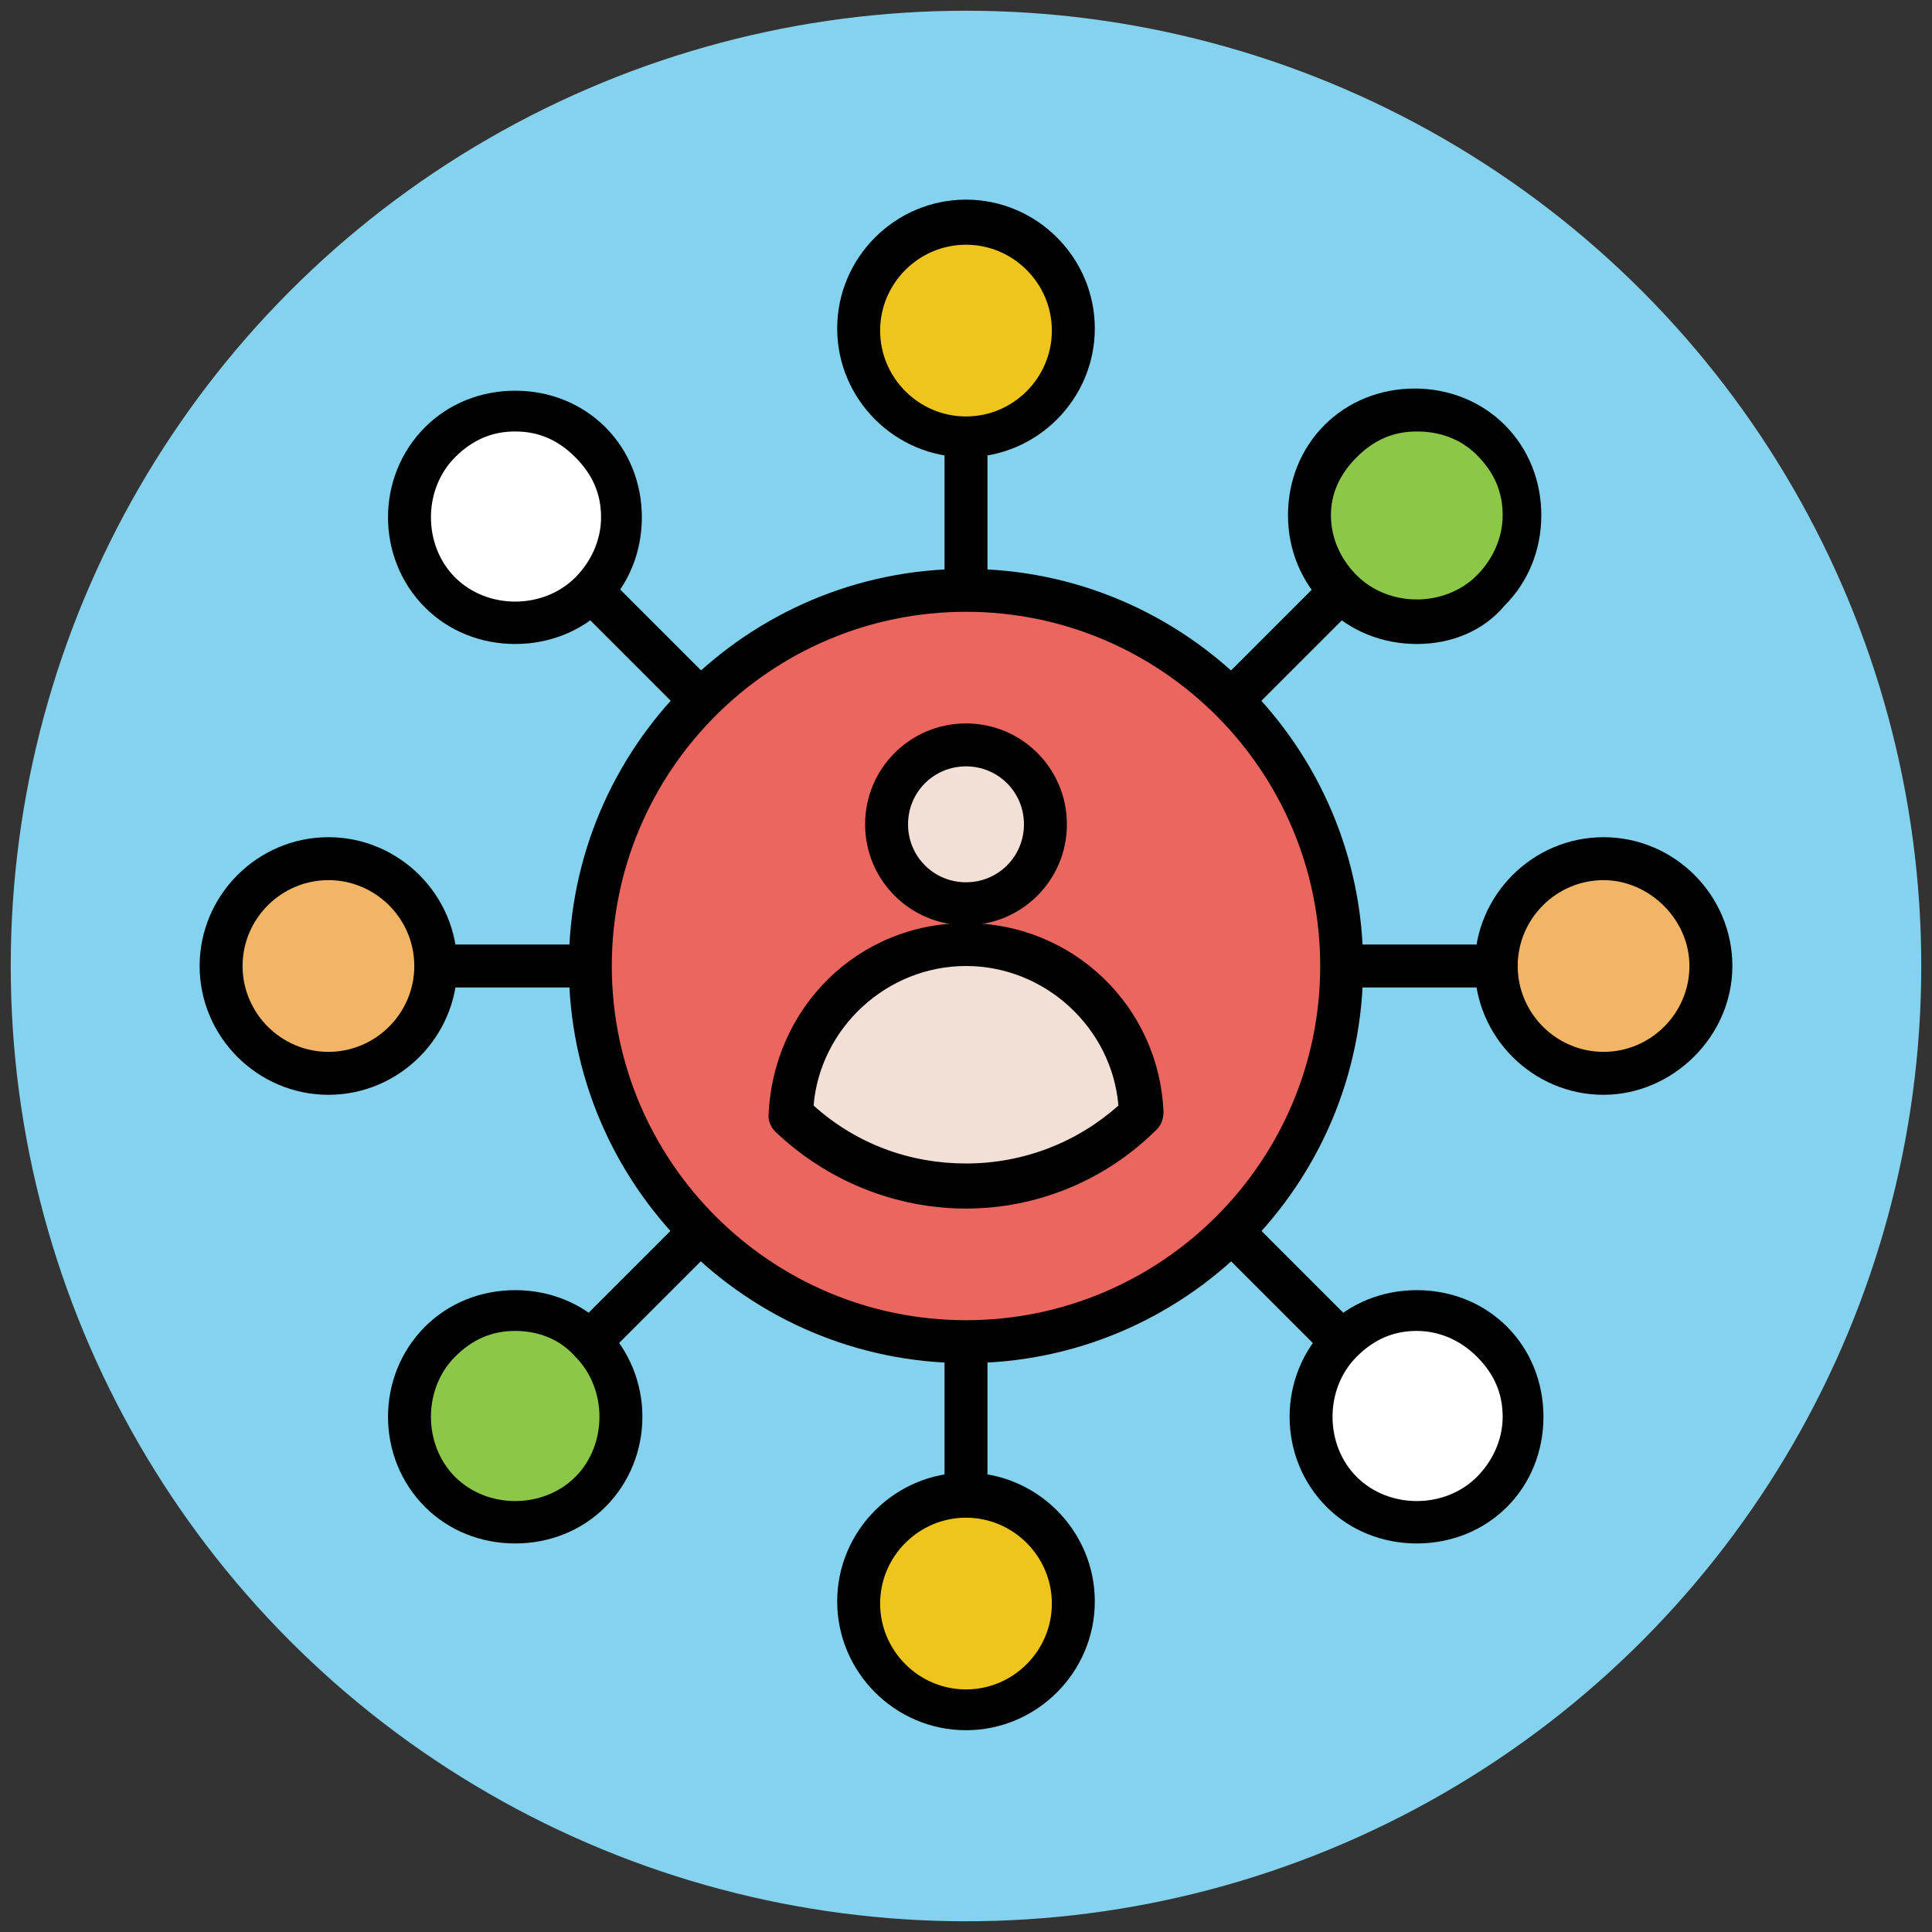 <?xml version="1.0" encoding="utf-8"?>
<!-- Generator: Adobe Illustrator 18.0.0, SVG Export Plug-In . SVG Version: 6.00 Build 0)  -->
<!DOCTYPE svg PUBLIC "-//W3C//DTD SVG 1.1//EN" "http://www.w3.org/Graphics/SVG/1.1/DTD/svg11.dtd">
<svg version="1.1" id="Layer_1" xmlns="http://www.w3.org/2000/svg" xmlns:xlink="http://www.w3.org/1999/xlink" x="0px" y="0px"
	 viewBox="0 0 90 90" enable-background="new 0 0 90 90" xml:space="preserve">
<rect x="0" y="0" width="90" height="90" fill="#333333" stroke="none"/>
<g>
	<g>
		<circle fill="#84D2ED" cx="45" cy="45" r="44.5"/>
	</g>
	<g>
		<circle fill="#EB665F" cx="45" cy="45" r="17.5"/>
		<path fill="#010101" d="M45,63.5c-10.2,0-18.5-8.3-18.5-18.5S34.8,26.5,45,26.5c10.2,0,18.5,8.3,18.5,18.5S55.2,63.5,45,63.5z
			 M45,28.5c-9.1,0-16.5,7.4-16.5,16.5S35.9,61.5,45,61.5c9.1,0,16.5-7.4,16.5-16.5S54.1,28.5,45,28.5z"/>
	</g>
	<g>
		<g>
			<g>
				<line fill="#EFC41C" x1="45" y1="27.5" x2="45" y2="20"/>
				<rect x="44" y="20" fill="#010101" width="2" height="7.5"/>
			</g>
			<g>
				<circle fill="#EFC41C" cx="45" cy="15.3" r="5"/>
				<path fill="#010101" d="M45,21.3c-3.3,0-6-2.7-6-6s2.7-6,6-6c3.3,0,6,2.7,6,6S48.3,21.3,45,21.3z M45,11.4c-2.2,0-4,1.8-4,4
					s1.8,4,4,4c2.2,0,4-1.8,4-4S47.2,11.4,45,11.4z"/>
			</g>
		</g>
		<g>
			<g>
				<line fill="#EFC41C" x1="45" y1="62.5" x2="45" y2="70"/>
				<rect x="44" y="62.5" fill="#010101" width="2" height="7.5"/>
			</g>
			<g>
				<circle fill="#EFC41C" cx="45" cy="74.7" r="5"/>
				<path fill="#010101" d="M45,80.6c-3.3,0-6-2.7-6-6s2.7-6,6-6c3.3,0,6,2.7,6,6S48.3,80.6,45,80.6z M45,70.7c-2.2,0-4,1.8-4,4
					s1.8,4,4,4c2.2,0,4-1.8,4-4S47.2,70.7,45,70.7z"/>
			</g>
		</g>
	</g>
	<g>
		<g>
			<g>
				<line fill="#F1B565" x1="62.5" y1="45" x2="70" y2="45"/>
				<rect x="62.5" y="44" fill="#010101" width="7.5" height="2"/>
			</g>
			<g>
				<circle fill="#F1B565" cx="74.7" cy="45" r="5"/>
				<path fill="#010101" d="M74.7,51c-3.3,0-6-2.7-6-6s2.7-6,6-6s6,2.7,6,6S77.9,51,74.7,51z M74.7,41c-2.2,0-4,1.8-4,4s1.8,4,4,4
					s4-1.8,4-4S76.8,41,74.7,41z"/>
			</g>
		</g>
		<g>
			<g>
				<line fill="#F1B565" x1="27.5" y1="45" x2="20" y2="45"/>
				<rect x="20" y="44" fill="#010101" width="7.5" height="2"/>
			</g>
			<g>
				<circle fill="#F1B565" cx="15.3" cy="45" r="5"/>
				<path fill="#010101" d="M15.3,51c-3.3,0-6-2.7-6-6s2.7-6,6-6s6,2.7,6,6S18.6,51,15.3,51z M15.3,41c-2.2,0-4,1.8-4,4
					c0,2.2,1.8,4,4,4s4-1.8,4-4C19.3,42.8,17.5,41,15.3,41z"/>
			</g>
		</g>
	</g>
	<g>
		<g>
			<g>
				<line fill="#8CC749" x1="57.3" y1="32.7" x2="62.6" y2="27.3"/>
				
					<rect x="59" y="26.3" transform="matrix(0.707 0.707 -0.707 0.707 38.788 -33.636)" fill="#010101" width="2" height="7.5"/>
			</g>
			<g>
				<circle fill="#8CC749" cx="66" cy="24" r="5"/>
				<path fill="#010101" d="M66,30c-1.6,0-3.1-0.6-4.2-1.7C60.6,27.1,60,25.6,60,24s0.6-3.1,1.7-4.2c1.1-1.1,2.6-1.7,4.2-1.7
					s3.1,0.6,4.2,1.7c1.1,1.1,1.7,2.6,1.7,4.2s-0.6,3.1-1.7,4.2C69.1,29.4,67.6,30,66,30z M66,20.1c-1.1,0-2,0.4-2.8,1.2
					S62,23,62,24s0.4,2,1.2,2.8c1.5,1.5,4.1,1.5,5.6,0c0.7-0.7,1.2-1.7,1.2-2.8s-0.4-2-1.2-2.8S67,20.1,66,20.1z"/>
			</g>
		</g>
		<g>
			<g>
				<line fill="#8CC749" x1="32.7" y1="57.3" x2="27.4" y2="62.6"/>
				
					<rect x="29" y="56.2" transform="matrix(0.707 0.707 -0.707 0.707 51.211 -3.644)" fill="#010101" width="2" height="7.5"/>
			</g>
			<g>
				<circle fill="#8CC749" cx="24" cy="66" r="5"/>
				<path fill="#010101" d="M24,71.9c-1.6,0-3.1-0.6-4.2-1.7c-2.3-2.3-2.3-6.1,0-8.4c1.1-1.1,2.6-1.7,4.2-1.7s3.1,0.6,4.2,1.7
					c2.3,2.3,2.3,6.1,0,8.4C27.1,71.3,25.6,71.9,24,71.9z M24,62c-1.1,0-2,0.4-2.8,1.2c-1.5,1.5-1.5,4.1,0,5.6
					c1.5,1.5,4.1,1.5,5.6,0c1.5-1.5,1.5-4.1,0-5.6C26.1,62.4,25.1,62,24,62z"/>
			</g>
		</g>
	</g>
	<g>
		<g>
			<g>
				<line fill="#FFFFFF" x1="57.3" y1="57.3" x2="62.6" y2="62.6"/>
				
					<rect x="56.2" y="59" transform="matrix(0.707 0.707 -0.707 0.707 59.996 -24.851)" fill="#010101" width="7.5" height="2"/>
			</g>
			<g>
				<circle fill="#FFFFFF" cx="66" cy="66" r="5"/>
				<path fill="#010101" d="M66,71.9c-1.6,0-3.1-0.6-4.2-1.7c-2.3-2.3-2.3-6.1,0-8.4c1.1-1.1,2.6-1.7,4.2-1.7s3.1,0.6,4.2,1.7
					c1.1,1.1,1.7,2.6,1.7,4.2s-0.6,3.1-1.7,4.2C69.1,71.3,67.6,71.9,66,71.9z M66,62c-1.1,0-2,0.4-2.8,1.2c-1.5,1.5-1.5,4.1,0,5.6
					c1.5,1.5,4.1,1.5,5.6,0c0.7-0.7,1.2-1.7,1.2-2.8s-0.4-2-1.2-2.8S67,62,66,62z"/>
			</g>
		</g>
		<g>
			<g>
				<line fill="#FFFFFF" x1="32.7" y1="32.7" x2="27.4" y2="27.4"/>
				
					<rect x="26.3" y="29" transform="matrix(0.707 0.707 -0.707 0.707 30.006 -12.428)" fill="#010101" width="7.5" height="2"/>
			</g>
			<g>
				<circle fill="#FFFFFF" cx="24" cy="24" r="5"/>
				<path fill="#010101" d="M24,30c-1.6,0-3.1-0.6-4.2-1.7c-2.3-2.3-2.3-6.1,0-8.4c1.1-1.1,2.6-1.7,4.2-1.7s3.1,0.6,4.2,1.7
					c1.1,1.1,1.7,2.6,1.7,4.2s-0.6,3.1-1.7,4.2C27.1,29.4,25.6,30,24,30z M24,20.1c-1.1,0-2,0.4-2.8,1.2c-1.5,1.5-1.5,4.1,0,5.6
					c1.5,1.5,4.1,1.5,5.6,0c0.7-0.7,1.2-1.7,1.2-2.8s-0.4-2-1.2-2.8S25.1,20.1,24,20.1z"/>
			</g>
		</g>
	</g>
	<g>
		<circle fill="#F2DFD5" cx="45" cy="38.4" r="3.7"/>
		<path fill="#010101" d="M45,43.1c-2.6,0-4.7-2.1-4.7-4.7c0-2.6,2.1-4.7,4.7-4.7c2.6,0,4.7,2.1,4.7,4.7C49.7,41,47.6,43.1,45,43.1z
			 M45,35.7c-1.5,0-2.7,1.2-2.7,2.7s1.2,2.7,2.7,2.7c1.5,0,2.7-1.2,2.7-2.7S46.5,35.7,45,35.7z"/>
	</g>
	<g>
		<path fill="#F2DFD5" d="M45,44c-4.4,0-8,3.5-8.2,7.9c2.1,2.1,5,3.3,8.2,3.3c3.2,0,6.1-1.3,8.2-3.3C53,47.5,49.4,44,45,44z"/>
		<path fill="#010101" d="M45,56.3c-3.3,0-6.5-1.3-8.9-3.6c-0.2-0.2-0.3-0.5-0.3-0.7C36,46.9,40,43,45,43c5,0,9,3.9,9.2,8.8
			c0,0.3-0.1,0.6-0.3,0.8C51.5,55,48.3,56.3,45,56.3z M37.9,51.5c2,1.8,4.5,2.7,7.1,2.7c2.7,0,5.2-1,7.1-2.7
			C51.8,47.9,48.7,45,45,45C41.3,45,38.2,47.9,37.9,51.5z"/>
	</g>
</g>
</svg>
